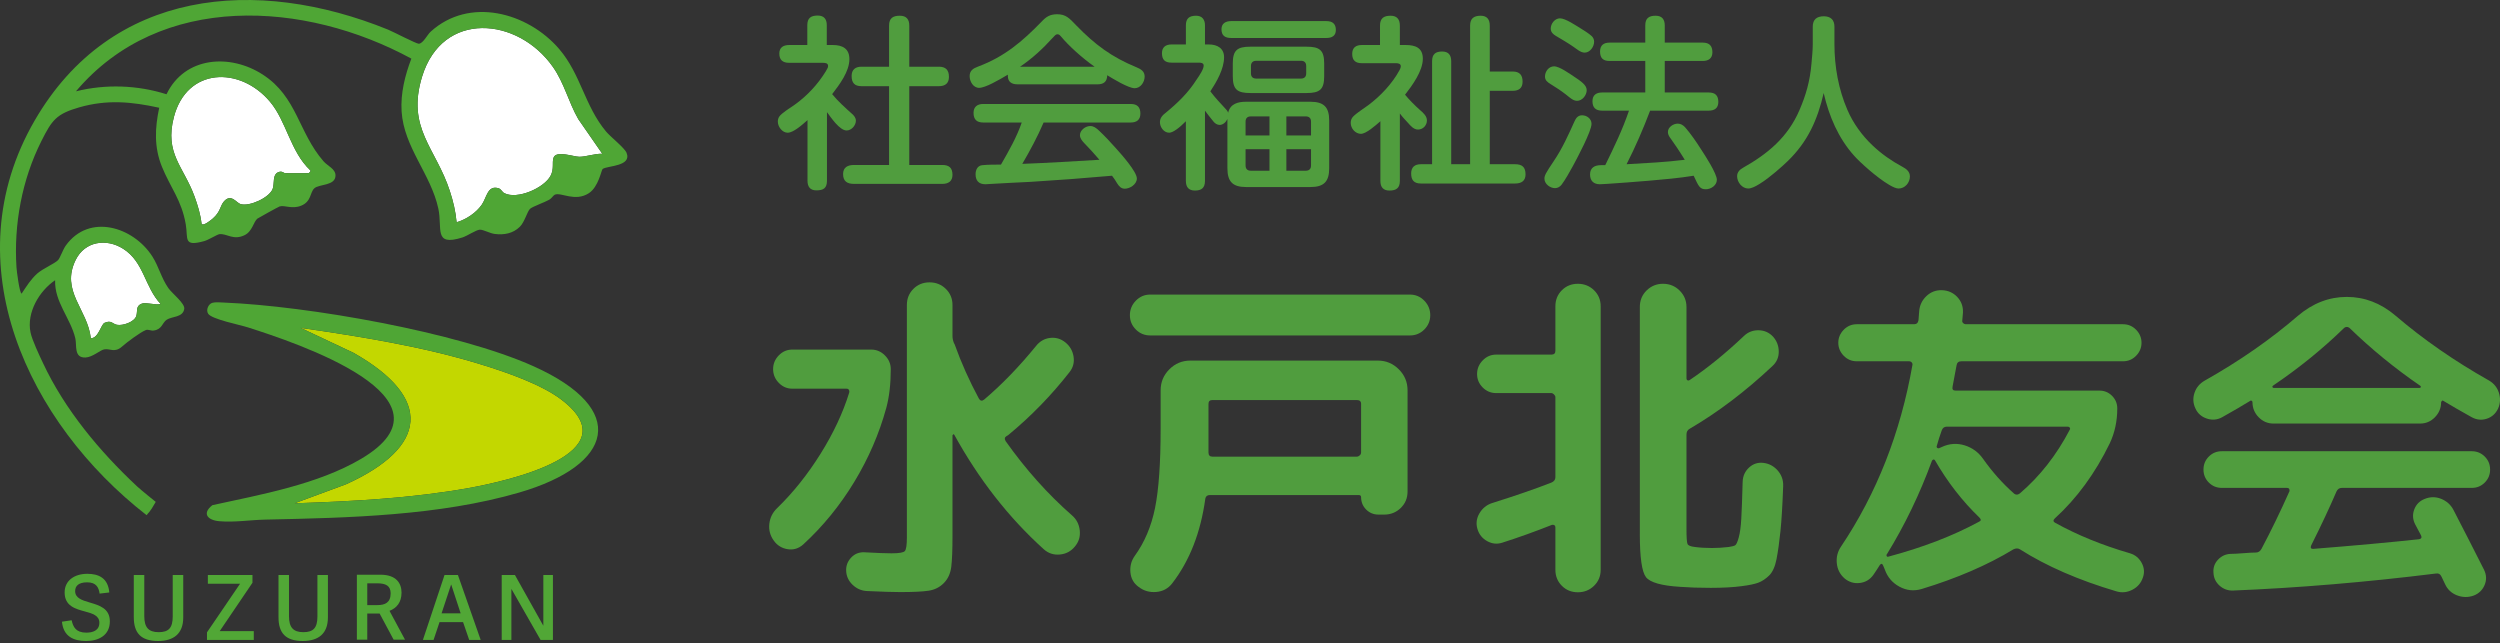 <svg width="237" height="61" viewBox="0 0 237 61" fill="none" xmlns="http://www.w3.org/2000/svg">
<rect x="0" y="0" width="237" height="61" fill="#333333" stroke="none"/>
<g clip-path="url(#clip0_19_4)">
<path d="M15.233 28.821C14.744 28.958 13.846 28.626 13.445 28.783C12.825 29.023 13.068 29.499 12.918 29.958C12.729 30.53 11.643 30.897 11.085 30.791C10.667 30.712 10.564 30.318 9.909 30.606C9.58 30.753 9.32 32.09 8.611 32.062C8.303 29.314 5.719 27.591 7.175 24.638C8.046 22.87 10.077 22.575 11.667 23.579C13.654 24.83 13.705 27.197 15.233 28.821Z" fill="white"/>
<path d="M54.822 11.293L57.1 14.582C56.422 14.541 55.559 14.866 54.918 14.863C54.363 14.859 52.712 14.229 52.472 14.959C52.314 15.445 52.547 15.976 52.198 16.655C51.584 17.833 49.015 18.943 47.809 18.309C47.603 18.2 47.504 17.922 47.274 17.85C46.209 17.521 46.151 18.727 45.661 19.423C45.119 20.187 44.188 20.81 43.286 21.067C43.197 20.06 42.961 19.07 42.646 18.111C41.316 14.016 38.524 12.166 40.008 7.284C41.933 0.953 49.094 1.597 52.427 6.359C53.496 7.884 53.897 9.683 54.822 11.293Z" fill="white"/>
<path d="M29.404 16.134C29.541 16.21 29.277 16.415 29.26 16.415C28.509 16.415 27.756 16.429 27.005 16.415C26.923 16.415 26.776 16.213 26.474 16.291C25.765 16.477 26.05 17.436 25.841 17.929C25.494 18.755 23.645 19.601 22.805 19.348C22.404 19.224 21.907 18.316 21.229 19.097C20.849 19.539 20.914 20.074 20.171 20.718C20.01 20.855 19.253 21.485 19.108 21.211C19.009 20.317 18.749 19.471 18.444 18.631C17.402 15.771 15.586 14.565 16.481 11.107C17.707 6.379 22.754 6.263 25.598 9.645C27.164 11.508 27.527 14.362 29.404 16.134L29.404 16.134Z" fill="white"/>
<path d="M59.396 14.483C59.924 15.785 57.57 15.699 57.132 16.018C57.005 16.11 56.751 17.71 55.826 18.313C54.511 19.17 53.161 18.193 52.596 18.457C52.445 18.526 52.291 18.81 52.075 18.93C51.657 19.17 50.489 19.584 50.255 19.79C49.978 20.037 49.745 21.041 49.282 21.496C48.632 22.14 47.785 22.288 46.898 22.178C46.439 22.123 45.805 21.753 45.483 21.774C45.127 21.794 44.301 22.367 43.821 22.517C41.07 23.377 41.964 21.671 41.553 19.77C40.847 16.505 38.288 13.973 38.072 10.564C37.966 8.837 38.391 7.148 38.997 5.558C28.917 0.079 15.199 -0.801 7.2 8.658C9.999 7.959 13.031 8.059 15.785 8.936C17.512 5.342 21.822 5.064 24.923 7.079C28.178 9.189 28.273 12.533 30.668 15.288C31.059 15.74 31.802 16.004 31.806 16.627C31.809 17.641 30.24 17.429 29.788 17.861C29.377 18.255 29.524 19.111 28.541 19.502C27.671 19.851 26.989 19.426 26.509 19.57C26.393 19.608 24.502 20.65 24.406 20.722C24.029 21.016 23.933 21.945 23.169 22.304C22.103 22.805 21.514 22.126 20.808 22.198C20.592 22.219 19.77 22.746 19.352 22.859C17.352 23.408 17.841 22.637 17.615 21.297C17.228 18.988 16.152 17.782 15.351 15.805C14.597 13.951 14.686 12.136 15.093 10.214C12.452 9.638 10.153 9.422 7.515 10.176C5.332 10.8 4.921 11.392 3.931 13.359C2.084 17.028 1.296 21.259 1.564 25.367C1.581 25.655 1.852 27.831 2.053 27.831C2.502 27.156 2.917 26.477 3.534 25.929C4.061 25.46 5.182 24.994 5.504 24.658C5.695 24.463 5.959 23.665 6.237 23.277C8.457 20.191 12.647 21.499 14.449 24.322C15.049 25.264 15.296 26.367 15.963 27.317C16.33 27.834 17.546 28.763 17.468 29.283C17.341 30.106 16.292 29.986 15.806 30.308C15.367 30.599 15.377 31.23 14.562 31.336C14.291 31.37 14.045 31.202 13.829 31.288C13.312 31.486 12.006 32.463 11.578 32.847C10.852 33.494 10.423 33.004 9.862 33.124C9.475 33.206 8.775 33.861 8.104 33.892C6.98 33.94 7.299 32.73 7.138 32.059C6.675 30.147 5.151 28.619 5.226 26.566C3.715 27.584 2.509 29.64 2.893 31.51C3.04 32.233 3.732 33.689 4.075 34.416C6.144 38.835 9.437 42.779 12.979 46.095C13.356 46.448 14.764 47.579 14.764 47.579C14.151 48.668 14.079 48.569 13.898 48.839C2.65 40.089 -4.532 24.943 3.28 11.437C10.536 -1.099 24.316 -2.254 36.798 2.813C37.274 3.009 39.47 4.153 39.696 4.146C40.104 4.139 40.508 3.293 40.813 3.016C44.482 -0.338 50.026 1.169 53.01 4.646C55.059 7.034 55.429 10.046 57.454 12.468C57.872 12.972 59.208 14.017 59.396 14.483ZM57.101 14.582L54.822 11.293C53.898 9.683 53.496 7.884 52.428 6.359C49.094 1.597 41.933 0.953 40.008 7.284C38.524 12.167 41.317 14.017 42.646 18.111C42.961 19.07 43.197 20.06 43.287 21.068C44.188 20.811 45.12 20.187 45.661 19.423C46.151 18.728 46.209 17.522 47.275 17.851C47.504 17.922 47.603 18.2 47.809 18.31C49.015 18.944 51.585 17.834 52.198 16.655C52.547 15.976 52.314 15.445 52.472 14.959C52.712 14.229 54.363 14.86 54.918 14.863C55.559 14.867 56.422 14.541 57.101 14.582ZM29.26 16.415C29.277 16.415 29.541 16.209 29.404 16.134C27.527 14.363 27.164 11.509 25.598 9.645C22.754 6.264 17.707 6.38 16.481 11.108C15.587 14.565 17.402 15.771 18.444 18.632C18.749 19.471 19.009 20.317 19.108 21.212C19.253 21.486 20.01 20.855 20.171 20.718C20.914 20.074 20.849 19.54 21.229 19.098C21.907 18.317 22.404 19.225 22.805 19.348C23.645 19.602 25.494 18.755 25.841 17.93C26.05 17.436 25.765 16.477 26.474 16.292C26.776 16.213 26.923 16.416 27.005 16.416C27.756 16.429 28.509 16.416 29.26 16.416L29.26 16.415ZM13.445 28.783C13.846 28.626 14.743 28.958 15.233 28.821C13.705 27.197 13.654 24.83 11.667 23.579C10.077 22.575 8.046 22.87 7.175 24.637C5.719 27.591 8.303 29.314 8.611 32.062C9.32 32.089 9.58 30.753 9.909 30.606C10.564 30.318 10.667 30.712 11.085 30.791C11.643 30.897 12.729 30.53 12.918 29.958C13.068 29.499 12.825 29.023 13.445 28.783Z" fill="#4FA635"/>
<path d="M45.541 34.532C47.87 35.245 51.273 36.406 53.202 37.87C59.989 43.019 47.86 45.647 44.444 46.264C39.041 47.237 33.406 47.528 27.924 47.713L32.809 45.907C40.566 42.395 41.084 37.736 33.515 33.45L28.486 31.079C34.204 31.915 40.011 32.833 45.541 34.532Z" fill="#C3D700"/>
<path d="M48.813 54.507L51.509 59.32V54.507H52.417V60.663H51.245L48.48 55.825V60.663H47.562V54.507H48.813Z" fill="#51A736"/>
<path d="M43.67 58.145L42.779 55.425H42.762L41.861 58.145H43.67H43.67ZM43.41 54.507L45.568 60.663H44.479L43.9 58.981H41.666L41.104 60.663H40.093L42.142 54.507H43.41Z" fill="#51A736"/>
<path d="M33.515 33.45C41.084 37.736 40.566 42.395 32.809 45.907L27.924 47.712C33.406 47.528 39.041 47.236 44.444 46.263C47.86 45.647 59.989 43.019 53.202 37.869C51.273 36.406 47.871 35.245 45.541 34.532C40.011 32.833 34.204 31.915 28.486 31.079L33.515 33.45ZM50.571 34.717C59.684 38.805 58.142 44.091 49.238 46.688C41.669 48.895 33.022 49.093 25.166 49.258C23.734 49.288 22.257 49.535 20.797 49.412C19.67 49.316 19.126 48.675 20.133 47.89C24.731 46.886 30.13 45.917 34.218 43.508C44.027 37.732 27.958 32.463 23.518 31.041C22.733 30.787 20.085 30.27 19.736 29.746C19.499 29.389 19.753 28.821 20.126 28.708C20.411 28.622 20.908 28.67 21.226 28.683C29.181 29.009 43.352 31.479 50.571 34.717L50.571 34.717Z" fill="#4FA635"/>
<path d="M35.989 58.166H34.817V60.639H33.831V54.482H36.058C37.589 54.482 38.065 55.315 38.065 56.182C38.065 57.1 37.606 57.645 36.925 57.908L38.394 60.639H37.315L35.989 58.166ZM35.776 57.364C36.499 57.364 37.034 57.127 37.034 56.25C37.034 55.521 36.558 55.298 35.752 55.298H34.817V57.364H35.776Z" fill="#51A736"/>
<path d="M31.086 58.536C31.086 60.077 30.178 60.766 28.705 60.766C27.081 60.766 26.402 60.016 26.402 58.512V54.507H27.396V58.409C27.396 59.481 27.804 59.93 28.756 59.93C29.698 59.93 30.092 59.533 30.092 58.437V54.507H31.086L31.086 58.536Z" fill="#51A736"/>
<path d="M20.828 59.831H24.059V60.663H19.622V59.947L22.757 55.339H19.705V54.507H23.933V55.247L20.828 59.831Z" fill="#51A736"/>
<path d="M17.371 58.536C17.371 60.077 16.46 60.766 14.99 60.766C13.366 60.766 12.684 60.016 12.684 58.512V54.507H13.678V58.409C13.678 59.481 14.089 59.93 15.041 59.93C15.984 59.93 16.374 59.533 16.374 58.437V54.507H17.371V58.536Z" fill="#51A736"/>
<path d="M10.413 58.902C10.413 60.238 9.341 60.766 8.169 60.766C6.953 60.766 6.011 60.331 5.873 58.937L6.792 58.8C6.929 59.43 7.192 59.975 8.186 59.975C8.799 59.975 9.42 59.769 9.42 59.039C9.42 58.351 8.772 58.162 8.049 57.967C7.141 57.72 6.127 57.45 6.127 56.158C6.127 55.041 7.056 54.397 8.272 54.397C9.351 54.397 10.242 54.794 10.362 56.165L9.444 56.274C9.358 55.688 9.122 55.205 8.262 55.205C7.453 55.205 7.124 55.545 7.124 56.038C7.124 56.699 7.778 56.905 8.501 57.117C9.403 57.381 10.413 57.669 10.413 58.902Z" fill="#51A736"/>
<path d="M78.396 17.133C78.396 17.836 78.062 18.047 77.394 18.047C76.797 18.047 76.551 17.695 76.551 17.133V11.386C76.006 11.878 75.197 12.581 74.67 12.581C74.16 12.581 73.738 12.019 73.738 11.527C73.738 11.368 73.774 11.21 73.862 11.069C74.09 10.718 74.969 10.191 75.338 9.927C76.498 9.101 77.517 8.011 78.273 6.781C78.466 6.447 78.502 6.394 78.502 6.254C78.502 5.955 78.185 5.955 77.974 5.955H74.811C74.213 5.955 73.879 5.691 73.879 5.076C73.879 4.496 74.266 4.268 74.811 4.268H76.533V2.387C76.533 1.719 76.867 1.474 77.517 1.474C78.115 1.474 78.379 1.807 78.379 2.387V4.268H78.959C79.855 4.268 80.523 4.602 80.523 5.604C80.523 6.781 79.591 8.011 78.888 8.925C79.451 9.611 80.119 10.209 80.787 10.806C80.962 10.964 81.138 11.175 81.138 11.439C81.138 11.896 80.716 12.37 80.259 12.37C79.591 12.37 78.765 11.122 78.396 10.63V17.133ZM89.011 6.324C89.662 6.324 89.96 6.641 89.96 7.291C89.96 7.906 89.592 8.17 89.011 8.17H86.199V15.639H89.328C89.978 15.639 90.295 15.92 90.295 16.571C90.295 17.186 89.908 17.432 89.328 17.432H80.962C80.311 17.432 79.925 17.186 79.925 16.5C79.925 15.85 80.382 15.639 80.962 15.639H84.284V8.17H81.665C81.015 8.17 80.734 7.853 80.734 7.203C80.734 6.605 81.085 6.324 81.665 6.324H84.284V2.423C84.284 1.72 84.653 1.491 85.303 1.491C85.919 1.491 86.2 1.825 86.2 2.423V6.324H89.011Z" fill="#509D3E"/>
<path d="M92.818 8.328C92.256 8.328 91.922 7.713 91.922 7.221C91.922 6.676 92.273 6.482 92.73 6.307C95.226 5.375 96.913 3.934 98.741 2.054C99.18 1.579 99.549 1.351 100.217 1.351C101.026 1.351 101.36 1.702 102.028 2.405C103.803 4.233 105.385 5.411 107.739 6.377C108.161 6.553 108.513 6.764 108.513 7.256C108.513 7.783 108.126 8.363 107.564 8.363C106.984 8.363 105.507 7.467 104.963 7.133C104.963 7.73 104.629 7.994 104.066 7.994H96.456C95.911 7.994 95.542 7.766 95.542 7.186V7.08C94.681 7.59 93.416 8.328 92.818 8.328H92.818ZM97.704 17.239C96.386 17.309 95.454 17.344 94.33 17.414C93.855 17.45 93.539 17.467 93.416 17.467C92.8 17.467 92.484 17.133 92.484 16.518C92.484 16.096 92.677 15.692 93.135 15.657C93.715 15.604 94.312 15.604 94.892 15.604C95.63 14.321 96.386 13.003 96.861 11.614H93.205C92.59 11.614 92.291 11.315 92.291 10.7C92.291 10.12 92.66 9.857 93.205 9.857H107.195C107.81 9.857 108.109 10.155 108.109 10.77C108.109 11.368 107.74 11.614 107.195 11.614H98.934C98.355 12.968 97.651 14.268 96.914 15.534C99.356 15.446 101.782 15.288 104.225 15.147C103.75 14.585 103.258 14.057 102.766 13.547C102.573 13.337 102.379 13.108 102.379 12.809C102.379 12.335 102.907 11.948 103.364 11.948C103.68 11.948 103.926 12.142 104.155 12.352C104.735 12.897 105.279 13.477 105.807 14.075C106.281 14.602 107.775 16.272 107.775 16.922C107.775 17.467 107.125 17.889 106.633 17.889C106.264 17.889 106.07 17.643 105.894 17.362C105.754 17.116 105.596 16.887 105.42 16.659C102.854 16.887 100.288 17.081 97.704 17.239ZM103.767 6.324C102.59 5.498 101.29 4.321 100.569 3.442C100.446 3.301 100.375 3.249 100.235 3.249C100.094 3.249 99.989 3.372 99.778 3.6C98.881 4.602 97.826 5.569 96.702 6.324H103.767H103.767Z" fill="#509D3E"/>
<path d="M114.231 17.151C114.231 17.801 113.915 18.065 113.282 18.065C112.685 18.065 112.421 17.731 112.421 17.151V11.492C111.859 12.072 111.208 12.581 110.839 12.581C110.33 12.581 109.961 12.054 109.961 11.579C109.961 11.158 110.242 10.894 110.541 10.665C111.631 9.769 112.65 8.785 113.406 7.59C113.775 7.063 114.109 6.535 114.109 6.219C114.109 5.955 113.828 5.938 113.634 5.938H111.051C110.435 5.938 110.154 5.657 110.154 5.041C110.154 4.461 110.523 4.215 111.051 4.215H112.422V2.405C112.422 1.755 112.738 1.491 113.388 1.491C113.968 1.491 114.232 1.86 114.232 2.405V4.215H114.601C115.392 4.215 116.042 4.567 116.042 5.428C116.042 6.535 115.339 7.748 114.741 8.662C115.181 9.242 115.655 9.752 116.147 10.279C116.271 10.402 116.376 10.525 116.429 10.683C116.622 9.839 117.36 9.646 118.116 9.646H124.232C125.498 9.646 126.007 10.156 126.007 11.421V15.956C126.007 17.221 125.498 17.731 124.232 17.731H118.116C116.868 17.731 116.358 17.221 116.358 15.956V11.281C116.235 11.562 115.954 11.843 115.62 11.843C115.392 11.843 115.181 11.703 115.04 11.527C114.759 11.193 114.495 10.841 114.231 10.49V17.151ZM116.71 3.6C116.129 3.6 115.796 3.372 115.796 2.774C115.796 2.212 116.2 2 116.71 2H125.743C126.306 2 126.64 2.247 126.64 2.844C126.64 3.407 126.253 3.6 125.743 3.6H116.71ZM125.533 7.221C125.533 8.486 125.111 8.82 123.863 8.82H118.537C117.289 8.82 116.868 8.486 116.868 7.221V6.025C116.868 4.76 117.29 4.426 118.537 4.426H123.863C125.111 4.426 125.533 4.76 125.533 6.025V7.221ZM120.347 12.845V11.035H118.572C118.256 11.035 118.08 11.21 118.08 11.527V12.845L120.347 12.845ZM120.347 14.145H118.08V15.692C118.08 16.009 118.256 16.184 118.572 16.184H120.347V14.146V14.145ZM119.082 5.762C118.766 5.762 118.59 5.955 118.59 6.254V6.957C118.59 7.273 118.766 7.449 119.082 7.449H123.335C123.652 7.449 123.828 7.274 123.828 6.957V6.254C123.828 5.938 123.652 5.762 123.335 5.762H119.082ZM124.285 11.527C124.285 11.21 124.109 11.034 123.792 11.034H121.947V12.845H124.285V11.527ZM121.947 14.145V16.184H123.792C124.109 16.184 124.285 16.009 124.285 15.692V14.145L121.947 14.145Z" fill="#509D3E"/>
<path d="M132.706 17.151C132.706 17.819 132.372 18.065 131.722 18.065C131.124 18.065 130.861 17.731 130.861 17.151V11.492C130.404 11.896 129.507 12.687 129.015 12.687C128.488 12.687 128.048 12.177 128.048 11.65C128.048 11.421 128.119 11.211 128.277 11.053C128.576 10.736 129.314 10.262 129.7 9.98C130.861 9.119 131.985 7.924 132.671 6.659C132.741 6.536 132.794 6.395 132.794 6.272C132.794 6.026 132.53 5.991 132.337 5.991H129.103C128.506 5.991 128.189 5.727 128.189 5.112C128.189 4.515 128.541 4.268 129.103 4.268H130.825V2.423C130.825 1.737 131.177 1.491 131.827 1.491C132.425 1.491 132.706 1.825 132.706 2.423V4.268H133.268C134.182 4.268 134.885 4.532 134.885 5.569C134.885 6.729 133.883 8.1 133.198 8.979C133.637 9.506 134.112 9.98 134.621 10.437C134.955 10.719 135.272 11.017 135.272 11.421C135.272 11.879 134.903 12.283 134.428 12.283C134.024 12.283 133.725 11.931 133.479 11.65C133.198 11.351 132.935 11.07 132.706 10.754V17.151ZM143.409 6.781C144.06 6.781 144.341 7.115 144.341 7.748C144.341 8.345 143.989 8.609 143.409 8.609H141.23V15.569H143.637C144.305 15.569 144.622 15.85 144.622 16.536C144.622 17.168 144.2 17.397 143.637 17.397H134.692C134.059 17.397 133.778 17.081 133.778 16.448C133.778 15.85 134.112 15.569 134.692 15.569H135.763V5.797C135.763 5.147 136.08 4.883 136.712 4.883C137.31 4.883 137.574 5.217 137.574 5.797V15.569H139.367V2.422C139.367 1.755 139.718 1.491 140.369 1.491C140.966 1.491 141.23 1.842 141.23 2.422V6.781H143.409Z" fill="#509D3E"/>
<path d="M150.877 11.738C150.877 12.441 149.524 14.971 149.137 15.692C148.821 16.272 148.399 17.028 148.03 17.52C147.872 17.713 147.661 17.836 147.415 17.836C146.94 17.836 146.413 17.432 146.413 16.94C146.413 16.641 146.518 16.43 147.309 15.253C148.118 14.057 148.68 12.792 149.26 11.509C149.401 11.193 149.594 10.929 149.981 10.929C150.438 10.929 150.877 11.263 150.877 11.738ZM147.326 6.289C147.854 6.289 148.856 7.027 149.313 7.326C149.858 7.695 150.42 8.064 150.42 8.539C150.42 9.031 149.998 9.558 149.506 9.558C149.102 9.558 148.75 9.189 148.451 8.961C147.977 8.592 147.485 8.275 146.975 7.959C146.694 7.783 146.465 7.607 146.465 7.255C146.465 6.781 146.817 6.289 147.326 6.289ZM147.889 1.737C148.399 1.737 149.436 2.44 149.893 2.721C150.227 2.932 150.578 3.143 150.877 3.407C151.035 3.548 151.123 3.741 151.123 3.952C151.123 4.426 150.736 4.989 150.226 4.989C149.84 4.989 149.488 4.655 149.172 4.444C148.645 4.075 148.065 3.741 147.502 3.407C147.238 3.249 147.01 3.055 147.01 2.704C147.01 2.247 147.397 1.737 147.889 1.737H147.889ZM156.308 17.133C154.866 17.256 153.39 17.362 152.336 17.432C152.09 17.45 151.773 17.467 151.668 17.467C151.088 17.467 150.736 17.151 150.736 16.536C150.736 15.885 151.193 15.657 151.773 15.657H152.177C153.003 13.97 153.829 12.265 154.427 10.49H151.878C151.281 10.49 150.965 10.209 150.965 9.593C150.965 9.013 151.333 8.767 151.878 8.767H155.973V5.779H152.581C151.966 5.779 151.685 5.498 151.685 4.883C151.685 4.286 152.036 4.04 152.581 4.04H155.973V2.405C155.973 1.737 156.307 1.491 156.957 1.491C157.555 1.491 157.819 1.843 157.819 2.405V4.04H161.422C162.037 4.04 162.336 4.339 162.336 4.953C162.336 5.533 161.967 5.779 161.422 5.779H157.819V8.767H161.984C162.599 8.767 162.898 9.048 162.898 9.664C162.898 10.244 162.547 10.49 161.984 10.49H156.43C155.78 12.212 155.042 13.917 154.198 15.569C156.044 15.463 157.889 15.376 159.717 15.147C159.471 14.761 159.225 14.356 158.961 13.97C158.733 13.653 158.522 13.354 158.276 12.986C158.188 12.845 158.118 12.687 158.118 12.511C158.118 12.054 158.627 11.72 159.049 11.72C159.33 11.72 159.559 11.861 159.752 12.072C160.315 12.722 160.807 13.443 161.264 14.163C161.633 14.725 162.758 16.448 162.758 17.045C162.758 17.572 162.196 17.942 161.721 17.942C161.141 17.942 161.035 17.678 160.561 16.659C159.155 16.887 157.731 17.01 156.308 17.133Z" fill="#509D3E"/>
<path d="M169.459 15.288C168.984 15.745 167.806 16.817 166.84 17.414C166.4 17.695 166.014 17.871 165.733 17.871C165.152 17.871 164.678 17.274 164.678 16.711C164.678 16.325 164.924 16.078 165.24 15.903C167.578 14.585 169.476 13.02 170.583 10.454C171.181 9.066 171.585 7.73 171.726 6.043C171.778 5.428 171.849 4.813 171.849 4.198V2.528C171.849 1.842 172.235 1.544 172.903 1.544C173.536 1.544 173.905 1.878 173.905 2.528V4.198C173.905 6.324 174.292 8.469 175.135 10.42C175.68 11.685 176.506 12.827 177.508 13.777C178.352 14.585 179.336 15.27 180.356 15.815C180.725 16.009 181.058 16.272 181.058 16.729C181.058 17.327 180.584 17.872 179.986 17.872C179.758 17.872 179.442 17.731 179.09 17.52C177.913 16.835 176.296 15.358 175.786 14.778C174.275 13.109 173.378 10.982 172.886 8.82C172.306 11.333 171.392 13.425 169.459 15.288L169.459 15.288Z" fill="#509D3E"/>
<path d="M76.152 51.609C75.718 51.999 75.225 52.151 74.673 52.064C74.12 51.978 73.681 51.707 73.356 51.252C73.009 50.775 72.868 50.244 72.933 49.658C72.998 49.073 73.247 48.575 73.681 48.162C75.198 46.689 76.569 44.971 77.794 43.009C79.018 41.047 79.924 39.112 80.509 37.204C80.53 37.118 80.52 37.037 80.476 36.96C80.433 36.885 80.357 36.847 80.249 36.847H75.111C74.612 36.847 74.185 36.663 73.827 36.294C73.469 35.926 73.291 35.492 73.291 34.993C73.291 34.495 73.469 34.062 73.827 33.693C74.185 33.325 74.612 33.14 75.111 33.14H82.59C83.088 33.14 83.522 33.324 83.891 33.693C84.259 34.062 84.444 34.495 84.444 34.993C84.444 36.403 84.302 37.627 84.021 38.667C83.349 41.118 82.335 43.458 80.981 45.691C79.626 47.924 78.016 49.897 76.152 51.609V51.609ZM80.217 54.113C80.195 53.636 80.352 53.219 80.688 52.861C81.024 52.503 81.441 52.336 81.94 52.357C83.132 52.422 83.988 52.455 84.509 52.455C85.224 52.455 85.647 52.384 85.777 52.243C85.907 52.102 85.972 51.664 85.972 50.926V28.913C85.972 28.306 86.178 27.797 86.59 27.385C87.001 26.973 87.511 26.767 88.118 26.767C88.725 26.767 89.24 26.973 89.662 27.385C90.085 27.797 90.296 28.306 90.296 28.913V31.872C90.296 32.089 90.35 32.327 90.459 32.587H90.491V32.62C91.12 34.376 91.889 36.099 92.8 37.79C92.93 38.007 93.092 38.039 93.287 37.888C94.957 36.478 96.604 34.777 98.23 32.782C98.576 32.349 99.015 32.1 99.547 32.035C100.078 31.97 100.56 32.111 100.994 32.457C101.427 32.805 101.687 33.254 101.774 33.807C101.86 34.359 101.73 34.853 101.384 35.286C99.671 37.476 97.753 39.449 95.629 41.204C95.585 41.248 95.52 41.291 95.433 41.334C95.239 41.443 95.206 41.606 95.336 41.822C97.243 44.51 99.335 46.851 101.612 48.845C102.045 49.214 102.295 49.691 102.36 50.276C102.425 50.861 102.273 51.371 101.904 51.804C101.535 52.26 101.059 52.515 100.474 52.568C99.888 52.623 99.379 52.455 98.945 52.064C95.629 49.073 92.8 45.453 90.459 41.204C90.415 41.139 90.361 41.161 90.296 41.269V50.829C90.296 52.13 90.258 53.094 90.182 53.723C90.106 54.351 89.874 54.866 89.483 55.267C89.093 55.668 88.61 55.912 88.036 55.999C87.462 56.085 86.567 56.129 85.354 56.129C84.682 56.129 83.63 56.096 82.2 56.031C81.679 56.009 81.224 55.814 80.834 55.446C80.444 55.077 80.237 54.633 80.216 54.113H80.217Z" fill="#509D3E"/>
<path d="M109.034 31.8C108.505 31.8 108.052 31.613 107.677 31.237C107.301 30.862 107.114 30.409 107.114 29.88C107.114 29.35 107.301 28.892 107.677 28.505C108.052 28.12 108.505 27.926 109.034 27.926H133.667C134.197 27.926 134.649 28.12 135.025 28.505C135.4 28.892 135.588 29.35 135.588 29.88C135.588 30.409 135.4 30.862 135.025 31.237C134.649 31.613 134.197 31.8 133.667 31.8H109.034ZM112.842 34.184H130.622C131.394 34.184 132.056 34.46 132.608 35.011C133.16 35.563 133.436 36.225 133.436 36.998V46.599C133.436 47.218 133.221 47.736 132.79 48.156C132.36 48.575 131.835 48.784 131.217 48.784H130.687C130.224 48.784 129.832 48.625 129.512 48.305C129.192 47.985 129.032 47.593 129.032 47.129C129.032 46.997 128.954 46.93 128.801 46.93H114.696C114.453 46.93 114.31 47.041 114.266 47.261C113.824 50.484 112.776 53.166 111.12 55.307C110.745 55.792 110.243 56.063 109.614 56.118C108.985 56.173 108.427 56.013 107.942 55.638C107.479 55.307 107.219 54.849 107.164 54.264C107.109 53.679 107.247 53.155 107.578 52.692C108.505 51.412 109.145 49.899 109.498 48.156C109.851 46.412 110.028 43.907 110.028 40.64V36.998C110.028 36.225 110.304 35.563 110.856 35.011C111.408 34.459 112.07 34.184 112.842 34.184H112.842ZM129.032 42.891V38.289C129.032 38.047 128.899 37.925 128.635 37.925H114.928C114.685 37.925 114.564 38.047 114.564 38.289V42.891C114.564 43.156 114.685 43.289 114.928 43.289H128.635C128.723 43.289 128.812 43.251 128.899 43.173C128.987 43.096 129.032 43.002 129.032 42.891Z" fill="#509D3E"/>
<path d="M147.064 45.754C147.322 45.646 147.451 45.474 147.451 45.237V37.651C147.451 37.566 147.408 37.48 147.322 37.393C147.236 37.308 147.15 37.264 147.064 37.264H141.835C141.34 37.264 140.915 37.087 140.56 36.732C140.205 36.377 140.027 35.952 140.027 35.457C140.027 34.961 140.205 34.532 140.56 34.166C140.915 33.8 141.34 33.617 141.835 33.617H147.064C147.322 33.617 147.451 33.499 147.451 33.262V29.033C147.451 28.431 147.656 27.925 148.064 27.516C148.473 27.107 148.979 26.903 149.581 26.903C150.184 26.903 150.695 27.108 151.115 27.516C151.534 27.925 151.744 28.431 151.744 29.033V54.017C151.744 54.619 151.534 55.125 151.115 55.534C150.695 55.943 150.184 56.147 149.581 56.147C148.979 56.147 148.473 55.943 148.064 55.534C147.655 55.125 147.451 54.619 147.451 54.017V49.982C147.451 49.897 147.419 49.832 147.354 49.789C147.29 49.746 147.214 49.735 147.129 49.756C145.493 50.402 143.933 50.962 142.448 51.435C141.953 51.607 141.469 51.564 140.996 51.306C140.522 51.047 140.21 50.66 140.06 50.144C139.909 49.627 139.973 49.133 140.253 48.659C140.533 48.186 140.931 47.863 141.448 47.691C143.643 47.002 145.515 46.357 147.064 45.754L147.064 45.754ZM159.265 55.631C157.5 55.523 156.425 55.216 156.037 54.711C155.65 54.205 155.456 52.855 155.456 50.66V29.098C155.456 28.474 155.671 27.952 156.102 27.532C156.532 27.113 157.048 26.903 157.651 26.903C158.275 26.903 158.802 27.118 159.233 27.549C159.663 27.979 159.878 28.496 159.878 29.098V35.876C159.878 35.963 159.911 36.022 159.975 36.054C160.04 36.087 160.104 36.081 160.169 36.038C161.89 34.876 163.612 33.477 165.333 31.842C165.721 31.476 166.183 31.299 166.721 31.309C167.259 31.32 167.711 31.519 168.077 31.906C168.443 32.316 168.626 32.794 168.626 33.343C168.626 33.892 168.421 34.349 168.012 34.715C165.473 37.103 162.859 39.083 160.169 40.654C159.975 40.762 159.878 40.944 159.878 41.203V50.144C159.878 50.94 159.911 51.414 159.975 51.564C160.04 51.715 160.276 51.812 160.685 51.855C161.158 51.919 161.697 51.951 162.299 51.951C162.816 51.951 163.343 51.919 163.881 51.855C164.182 51.812 164.386 51.758 164.494 51.693C164.602 51.629 164.715 51.382 164.833 50.951C164.951 50.521 165.032 49.924 165.075 49.16C165.118 48.396 165.161 47.228 165.204 45.657C165.225 45.12 165.43 44.673 165.817 44.318C166.205 43.963 166.657 43.818 167.173 43.882C167.711 43.947 168.162 44.189 168.529 44.608C168.895 45.028 169.066 45.518 169.045 46.077C168.98 47.885 168.894 49.31 168.787 50.354C168.679 51.398 168.556 52.28 168.416 53C168.276 53.721 168.039 54.243 167.706 54.566C167.372 54.889 167.028 55.115 166.673 55.244C166.318 55.373 165.796 55.481 165.107 55.567C164.311 55.674 163.332 55.728 162.17 55.728C161.094 55.728 160.125 55.696 159.265 55.632L159.265 55.631Z" fill="#509D3E"/>
<path d="M177.593 54.5C177.274 54.947 176.843 55.202 176.3 55.267C175.757 55.33 175.272 55.181 174.846 54.819C174.42 54.436 174.181 53.957 174.128 53.382C174.074 52.807 174.207 52.286 174.527 51.817C177.913 46.771 180.169 41.032 181.298 34.602C181.319 34.517 181.298 34.437 181.234 34.362C181.17 34.288 181.085 34.25 180.979 34.25H176.028C175.538 34.25 175.123 34.075 174.782 33.724C174.442 33.372 174.271 32.962 174.271 32.494C174.271 32.025 174.442 31.616 174.782 31.264C175.123 30.913 175.538 30.737 176.028 30.737H181.458C181.691 30.737 181.83 30.609 181.873 30.354C181.873 30.248 181.883 30.11 181.905 29.939C181.926 29.769 181.937 29.63 181.937 29.523C181.979 28.948 182.208 28.464 182.623 28.07C183.039 27.676 183.534 27.49 184.108 27.511C184.683 27.533 185.162 27.746 185.546 28.15C185.929 28.555 186.109 29.044 186.089 29.619C186.089 29.704 186.078 29.832 186.057 30.002C186.035 30.173 186.025 30.301 186.025 30.385C186.003 30.471 186.03 30.551 186.104 30.625C186.179 30.7 186.269 30.737 186.376 30.737H201.26C201.75 30.737 202.165 30.913 202.506 31.264C202.846 31.615 203.016 32.026 203.016 32.493C203.016 32.961 202.846 33.372 202.506 33.723C202.165 34.075 201.749 34.25 201.26 34.25H185.929C185.674 34.25 185.524 34.378 185.482 34.633C185.439 34.868 185.375 35.208 185.29 35.655C185.205 36.103 185.141 36.443 185.099 36.678C185.056 36.912 185.152 37.029 185.386 37.029H199.024C199.493 37.029 199.892 37.194 200.222 37.524C200.552 37.855 200.717 38.254 200.717 38.721C200.717 39.914 200.482 41.011 200.014 42.012C198.63 44.865 196.884 47.249 194.777 49.166C194.627 49.315 194.638 49.443 194.808 49.549C196.916 50.72 199.291 51.689 201.931 52.455C202.421 52.605 202.788 52.908 203.033 53.366C203.277 53.824 203.315 54.287 203.145 54.755C202.974 55.266 202.644 55.65 202.155 55.905C201.664 56.161 201.165 56.213 200.653 56.065C197.055 55 193.999 53.67 191.487 52.073C191.316 51.966 191.114 51.966 190.88 52.073C188.431 53.563 185.525 54.819 182.161 55.841C181.436 56.054 180.739 55.98 180.069 55.618C179.398 55.255 178.934 54.713 178.679 53.989L178.519 53.606C178.434 53.414 178.328 53.404 178.2 53.574C178.029 53.85 177.828 54.159 177.593 54.5ZM178.871 52.552C178.828 52.594 178.823 52.648 178.855 52.712C178.887 52.775 178.935 52.797 178.999 52.775C182.278 51.902 185.152 50.795 187.622 49.454C187.814 49.369 187.824 49.241 187.654 49.071C186.036 47.517 184.63 45.706 183.438 43.641C183.395 43.577 183.348 43.55 183.295 43.561C183.241 43.572 183.193 43.609 183.151 43.673C182.001 46.824 180.574 49.784 178.871 52.552V52.552ZM183.598 42.299C183.577 42.363 183.592 42.416 183.646 42.459C183.699 42.502 183.758 42.512 183.822 42.491L184.109 42.363C184.812 42.044 185.525 41.996 186.249 42.219C186.973 42.443 187.559 42.874 188.006 43.513C188.879 44.748 189.858 45.845 190.945 46.803C191.114 46.931 191.296 46.92 191.488 46.771C193.382 45.153 194.958 43.141 196.215 40.735C196.257 40.671 196.257 40.607 196.215 40.543C196.171 40.479 196.108 40.447 196.023 40.447H184.557C184.322 40.447 184.163 40.564 184.078 40.798C184.014 40.969 183.928 41.219 183.822 41.549C183.715 41.879 183.641 42.129 183.599 42.299L183.598 42.299Z" fill="#509D3E"/>
<path d="M210.659 39.553C210.196 39.806 209.711 39.849 209.206 39.68C208.701 39.511 208.342 39.196 208.132 38.732C207.9 38.248 207.868 37.753 208.037 37.247C208.205 36.742 208.532 36.352 209.016 36.078C212.302 34.225 215.24 32.181 217.831 29.949C219.242 28.748 220.79 28.148 222.476 28.148C224.161 28.148 225.698 28.738 227.088 29.917C229.721 32.171 232.681 34.225 235.967 36.078C236.43 36.352 236.741 36.741 236.899 37.247C237.057 37.752 237.03 38.247 236.82 38.732C236.588 39.216 236.23 39.537 235.745 39.695C235.261 39.853 234.787 39.806 234.323 39.553C233.333 39.005 232.438 38.49 231.638 38.005C231.575 37.941 231.511 37.963 231.449 38.068C231.427 38.089 231.417 38.111 231.417 38.131C231.417 38.679 231.222 39.153 230.833 39.553C230.442 39.953 229.974 40.153 229.427 40.153H215.525C214.977 40.153 214.509 39.953 214.119 39.553C213.729 39.153 213.535 38.679 213.535 38.131C213.535 38.068 213.508 38.021 213.456 37.989C213.403 37.957 213.355 37.963 213.313 38.005C212.597 38.447 211.712 38.963 210.659 39.553V39.553ZM221.496 46.599C220.864 48.074 220.064 49.78 219.095 51.718C219.011 51.929 219.074 52.034 219.285 52.034C223.265 51.718 226.615 51.413 229.332 51.118C229.542 51.075 229.605 50.96 229.521 50.77C229.395 50.517 229.205 50.159 228.952 49.696C228.72 49.233 228.694 48.764 228.873 48.29C229.052 47.816 229.384 47.484 229.869 47.294C230.395 47.084 230.916 47.084 231.432 47.294C231.948 47.505 232.333 47.853 232.586 48.337C233.449 50.001 234.418 51.897 235.493 54.024C235.724 54.508 235.74 54.988 235.54 55.462C235.34 55.936 234.997 56.267 234.513 56.457C233.986 56.647 233.46 56.641 232.933 56.441C232.407 56.241 232.027 55.888 231.796 55.383C231.753 55.298 231.696 55.177 231.622 55.019C231.548 54.861 231.491 54.74 231.449 54.656C231.343 54.424 231.164 54.329 230.912 54.372C224.297 55.193 217.895 55.73 211.702 55.983C211.217 56.004 210.791 55.851 210.422 55.525C210.054 55.198 209.859 54.793 209.838 54.309C209.795 53.825 209.938 53.408 210.265 53.06C210.591 52.713 210.986 52.529 211.449 52.508C211.723 52.508 212.123 52.487 212.65 52.445C213.176 52.403 213.577 52.381 213.851 52.381C214.082 52.381 214.261 52.266 214.388 52.034C215.272 50.37 216.157 48.548 217.042 46.568C217.062 46.484 217.052 46.41 217.01 46.346C216.968 46.283 216.905 46.252 216.82 46.252H210.628C210.144 46.252 209.733 46.083 209.396 45.746C209.059 45.41 208.89 44.998 208.89 44.514C208.89 44.029 209.059 43.619 209.396 43.282C209.733 42.945 210.144 42.776 210.628 42.776H234.324C234.808 42.776 235.219 42.945 235.556 43.282C235.893 43.619 236.062 44.03 236.062 44.514C236.062 44.998 235.893 45.41 235.556 45.746C235.22 46.083 234.808 46.252 234.324 46.252H222.002C221.77 46.252 221.602 46.368 221.497 46.599H221.496ZM215.493 36.552C215.409 36.615 215.398 36.678 215.462 36.742C215.482 36.763 215.514 36.773 215.556 36.773H229.395C229.437 36.773 229.469 36.752 229.49 36.71C229.511 36.668 229.5 36.626 229.458 36.584C227.057 34.941 224.814 33.108 222.729 31.086C222.56 30.96 222.391 30.96 222.223 31.086C220.222 33.045 217.978 34.867 215.493 36.552Z" fill="#509D3E"/>
</g>
<defs>
<clipPath id="clip0_19_4">
<rect width="237" height="60.766" fill="white"/>
</clipPath>
</defs>
</svg>
